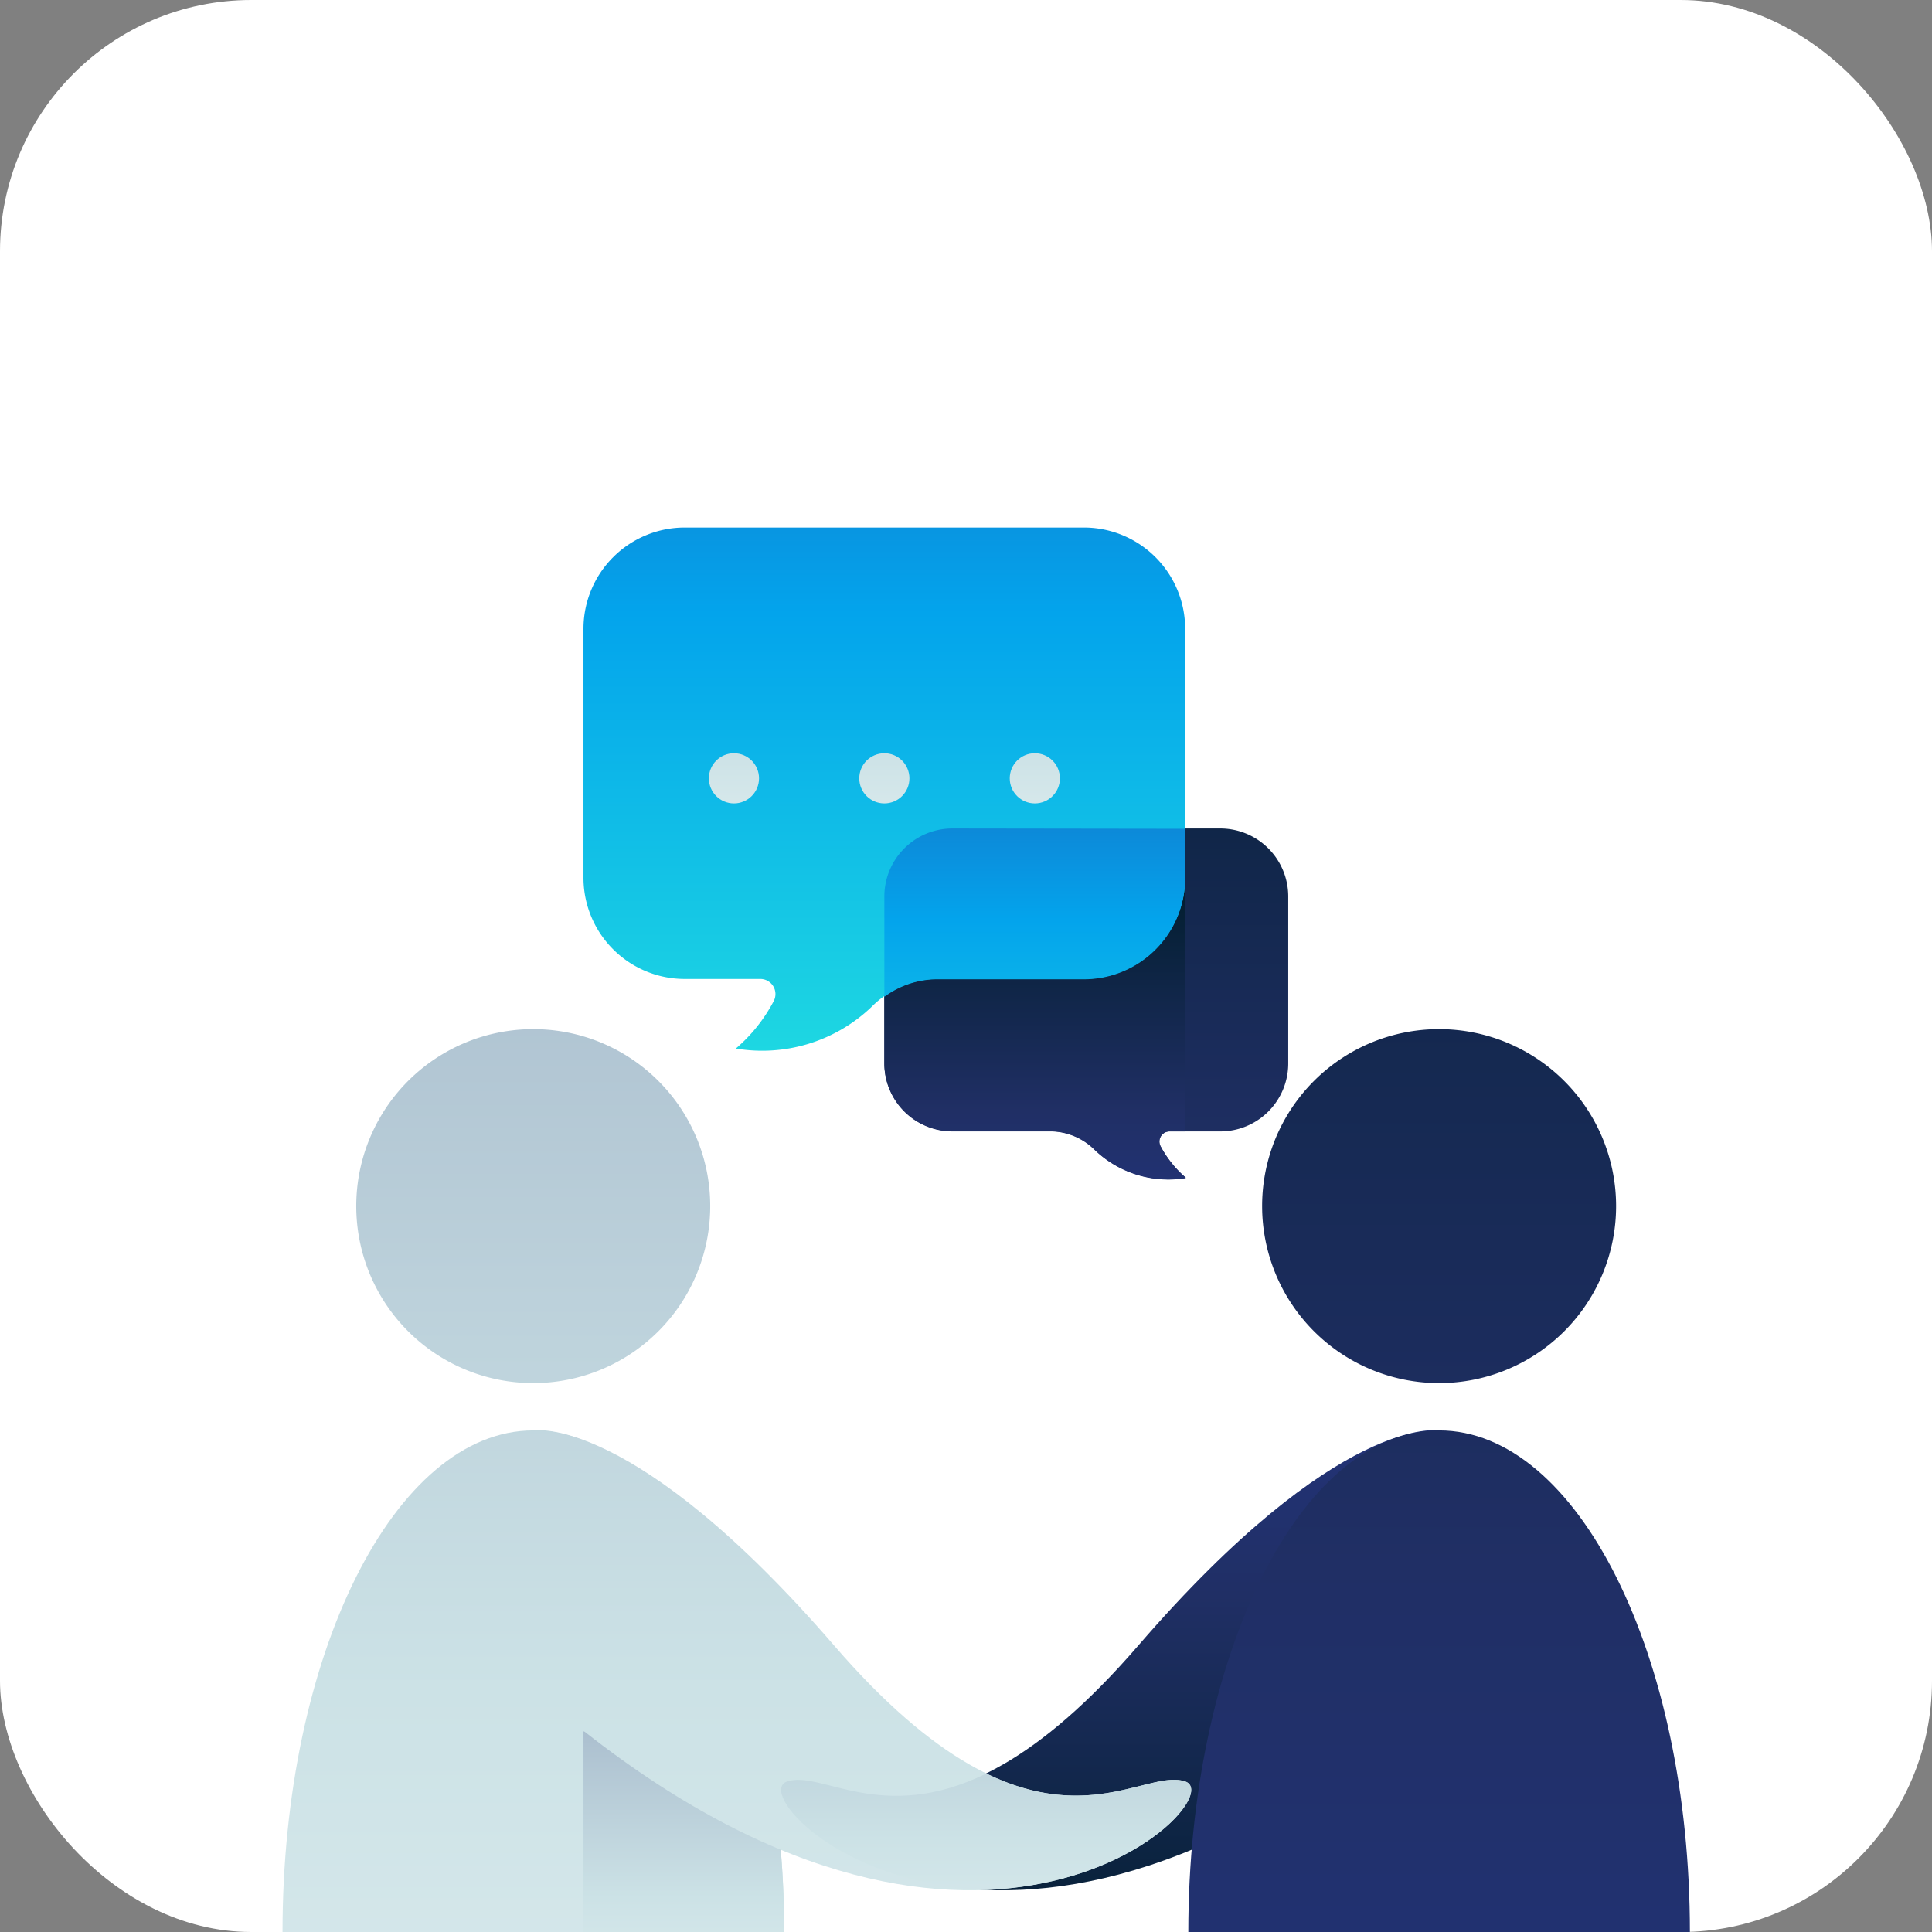 <svg xmlns="http://www.w3.org/2000/svg" xmlns:xlink="http://www.w3.org/1999/xlink" viewBox="0 0 244.2 244.2"><rect x="0" y="0" width="244.2" height="244.2" fill="#808080" stroke="none"/><defs><style>.cls-1{fill:#fff;}.cls-2{fill:url(#linear-gradient);}.cls-3{fill:url(#linear-gradient-2);}.cls-4{fill:url(#linear-gradient-3);}.cls-5{fill:url(#linear-gradient-4);}.cls-6{fill:url(#linear-gradient-5);}.cls-7{fill:url(#linear-gradient-6);}.cls-8{fill:url(#linear-gradient-7);}.cls-9{fill:url(#linear-gradient-8);}.cls-10{fill:url(#linear-gradient-9);}.cls-11{fill:url(#linear-gradient-10);}.cls-12{fill:url(#linear-gradient-11);}.cls-13{fill:url(#linear-gradient-12);}.cls-14{fill:url(#linear-gradient-13);}.cls-15{fill:url(#linear-gradient-14);}.cls-16{fill:url(#linear-gradient-15);}</style><linearGradient id="linear-gradient" x1="-156.72" y1="253.18" x2="-156.72" y2="66.14" gradientTransform="matrix(-1, 0, 0, 1, -19.41, 0)" gradientUnits="userSpaceOnUse"><stop offset="0" stop-color="#273a9b"/><stop offset="0.56" stop-color="#202f65"/><stop offset="1" stop-color="#021e2f"/></linearGradient><linearGradient id="linear-gradient-2" x1="130.8" y1="176.57" x2="130.8" y2="112.06" gradientTransform="matrix(1, 0, 0, 1, 0, 0)" xlink:href="#linear-gradient"/><linearGradient id="linear-gradient-3" x1="140.31" y1="139.06" x2="140.31" y2="250.85" gradientTransform="matrix(1, 0, 0, 1, 0, 0)" xlink:href="#linear-gradient"/><linearGradient id="linear-gradient-4" x1="-187.01" y1="418.48" x2="-187.01" y2="24.9" gradientTransform="matrix(-1, 0, 0, 1, -5.11, 0)" xlink:href="#linear-gradient"/><linearGradient id="linear-gradient-5" x1="-187.01" y1="418.48" x2="-187.01" y2="24.9" gradientTransform="matrix(-1, 0, 0, 1, -5.11, 0)" xlink:href="#linear-gradient"/><linearGradient id="linear-gradient-6" x1="67.41" y1="418.48" x2="67.41" y2="24.9" gradientUnits="userSpaceOnUse"><stop offset="0" stop-color="#fff"/><stop offset="0.52" stop-color="#cce2e6"/><stop offset="1" stop-color="#8fa1bb"/></linearGradient><linearGradient id="linear-gradient-7" x1="67.41" y1="418.48" x2="67.41" y2="24.9" xlink:href="#linear-gradient-6"/><linearGradient id="linear-gradient-8" x1="86.43" y1="282.59" x2="86.43" y2="200.57" xlink:href="#linear-gradient-6"/><linearGradient id="linear-gradient-9" x1="108.99" y1="418.48" x2="108.99" y2="24.9" xlink:href="#linear-gradient-6"/><linearGradient id="linear-gradient-10" x1="124.65" y1="284.4" x2="124.65" y2="184.63" xlink:href="#linear-gradient-6"/><linearGradient id="linear-gradient-11" x1="111.78" y1="152.34" x2="111.78" y2="8.48" gradientUnits="userSpaceOnUse"><stop offset="0" stop-color="#27e9de"/><stop offset="0.52" stop-color="#03a4ec"/><stop offset="1" stop-color="#2547a8"/></linearGradient><linearGradient id="linear-gradient-12" x1="130.8" y1="159.64" x2="130.8" y2="76.26" xlink:href="#linear-gradient-11"/><linearGradient id="linear-gradient-13" x1="92.77" y1="130.73" x2="92.77" y2="61.85" xlink:href="#linear-gradient-6"/><linearGradient id="linear-gradient-14" x1="111.78" y1="130.73" x2="111.78" y2="61.85" xlink:href="#linear-gradient-6"/><linearGradient id="linear-gradient-15" x1="130.8" y1="130.73" x2="130.8" y2="61.85" xlink:href="#linear-gradient-6"/></defs><g id="Layer_2" data-name="Layer 2"><g id="Section1"><rect class="cls-1" width="244.2" height="244.2" rx="31.76"/><path class="cls-2" d="M120.37,104.72h33.87a8.59,8.59,0,0,1,8.59,8.59v21.11a8.59,8.59,0,0,1-8.59,8.59h-6.42a1.28,1.28,0,0,0-1.13,1.87,13.7,13.7,0,0,0,3.22,4h0a13.44,13.44,0,0,1-11.52-3.54,8,8,0,0,0-5.46-2.36H120.37a8.6,8.6,0,0,1-8.59-8.59V113.31A8.6,8.6,0,0,1,120.37,104.72Z"/><path class="cls-3" d="M111.78,113.31v21.11a8.6,8.6,0,0,0,8.59,8.59h12.55a8,8,0,0,1,5.46,2.36,13.48,13.48,0,0,0,11.44,3.55v-.11a13.79,13.79,0,0,1-3.13-3.93,1.28,1.28,0,0,1,1.13-1.87h2V106.7H115A8.54,8.54,0,0,0,111.78,113.31Z"/><path class="cls-4" d="M99.48,225.18c6.08-2.12,18.7,12.54,44.38-17.17,25.36-29.35,38-27.21,38-27.21l-6.34,38C124.84,258.72,93.4,227.29,99.48,225.18Z"/><path class="cls-5" d="M159.53,152.45a22.37,22.37,0,1,0,22.37-22.37A22.36,22.36,0,0,0,159.53,152.45Z"/><path class="cls-6" d="M181.9,180.8c17.5,0,31.7,28.38,31.7,63.4H150.2C150.2,209.18,164.39,180.8,181.9,180.8Z"/><path class="cls-7" d="M89.77,152.45a22.37,22.37,0,1,1-22.36-22.37A22.36,22.36,0,0,1,89.77,152.45Z"/><path class="cls-8" d="M67.41,180.8c-17.51,0-31.7,28.38-31.7,63.4h63.4C99.11,209.18,84.91,180.8,67.41,180.8Z"/><path class="cls-9" d="M73.75,244.2H99.11a119.17,119.17,0,0,0-2.66-25.36H73.75Z"/><path class="cls-10" d="M149.82,225.18c-6.07-2.12-18.7,12.54-44.37-17.17-25.36-29.35-38-27.21-38-27.21l6.34,38C124.46,258.72,155.9,227.29,149.82,225.18Z"/><path class="cls-11" d="M149.82,225.18c-4.31-1.5-11.93,5.43-25.17-1-13.24,6.47-20.86-.46-25.17,1-3.62,1.25,6.06,12.89,25.17,13.71C143.77,238.07,153.44,226.43,149.82,225.18Z"/><path class="cls-12" d="M137,66.68H86.55a12.8,12.8,0,0,0-12.8,12.8v31.46a12.8,12.8,0,0,0,12.8,12.8h9.57a1.91,1.91,0,0,1,1.68,2.79,20.27,20.27,0,0,1-4.79,6v0a20,20,0,0,0,17.17-5.28,11.89,11.89,0,0,1,8.13-3.52H137a12.8,12.8,0,0,0,12.8-12.8V79.48A12.8,12.8,0,0,0,137,66.68Z"/><path class="cls-13" d="M120.37,104.72a8.6,8.6,0,0,0-8.59,8.59V126a11.27,11.27,0,0,1,6.54-2.22H137a12.8,12.8,0,0,0,12.8-12.8v-6.22Z"/><circle class="cls-14" cx="92.77" cy="98.38" r="3.17"/><circle class="cls-15" cx="111.78" cy="98.38" r="3.17"/><circle class="cls-16" cx="130.8" cy="98.38" r="3.17"/></g></g></svg>